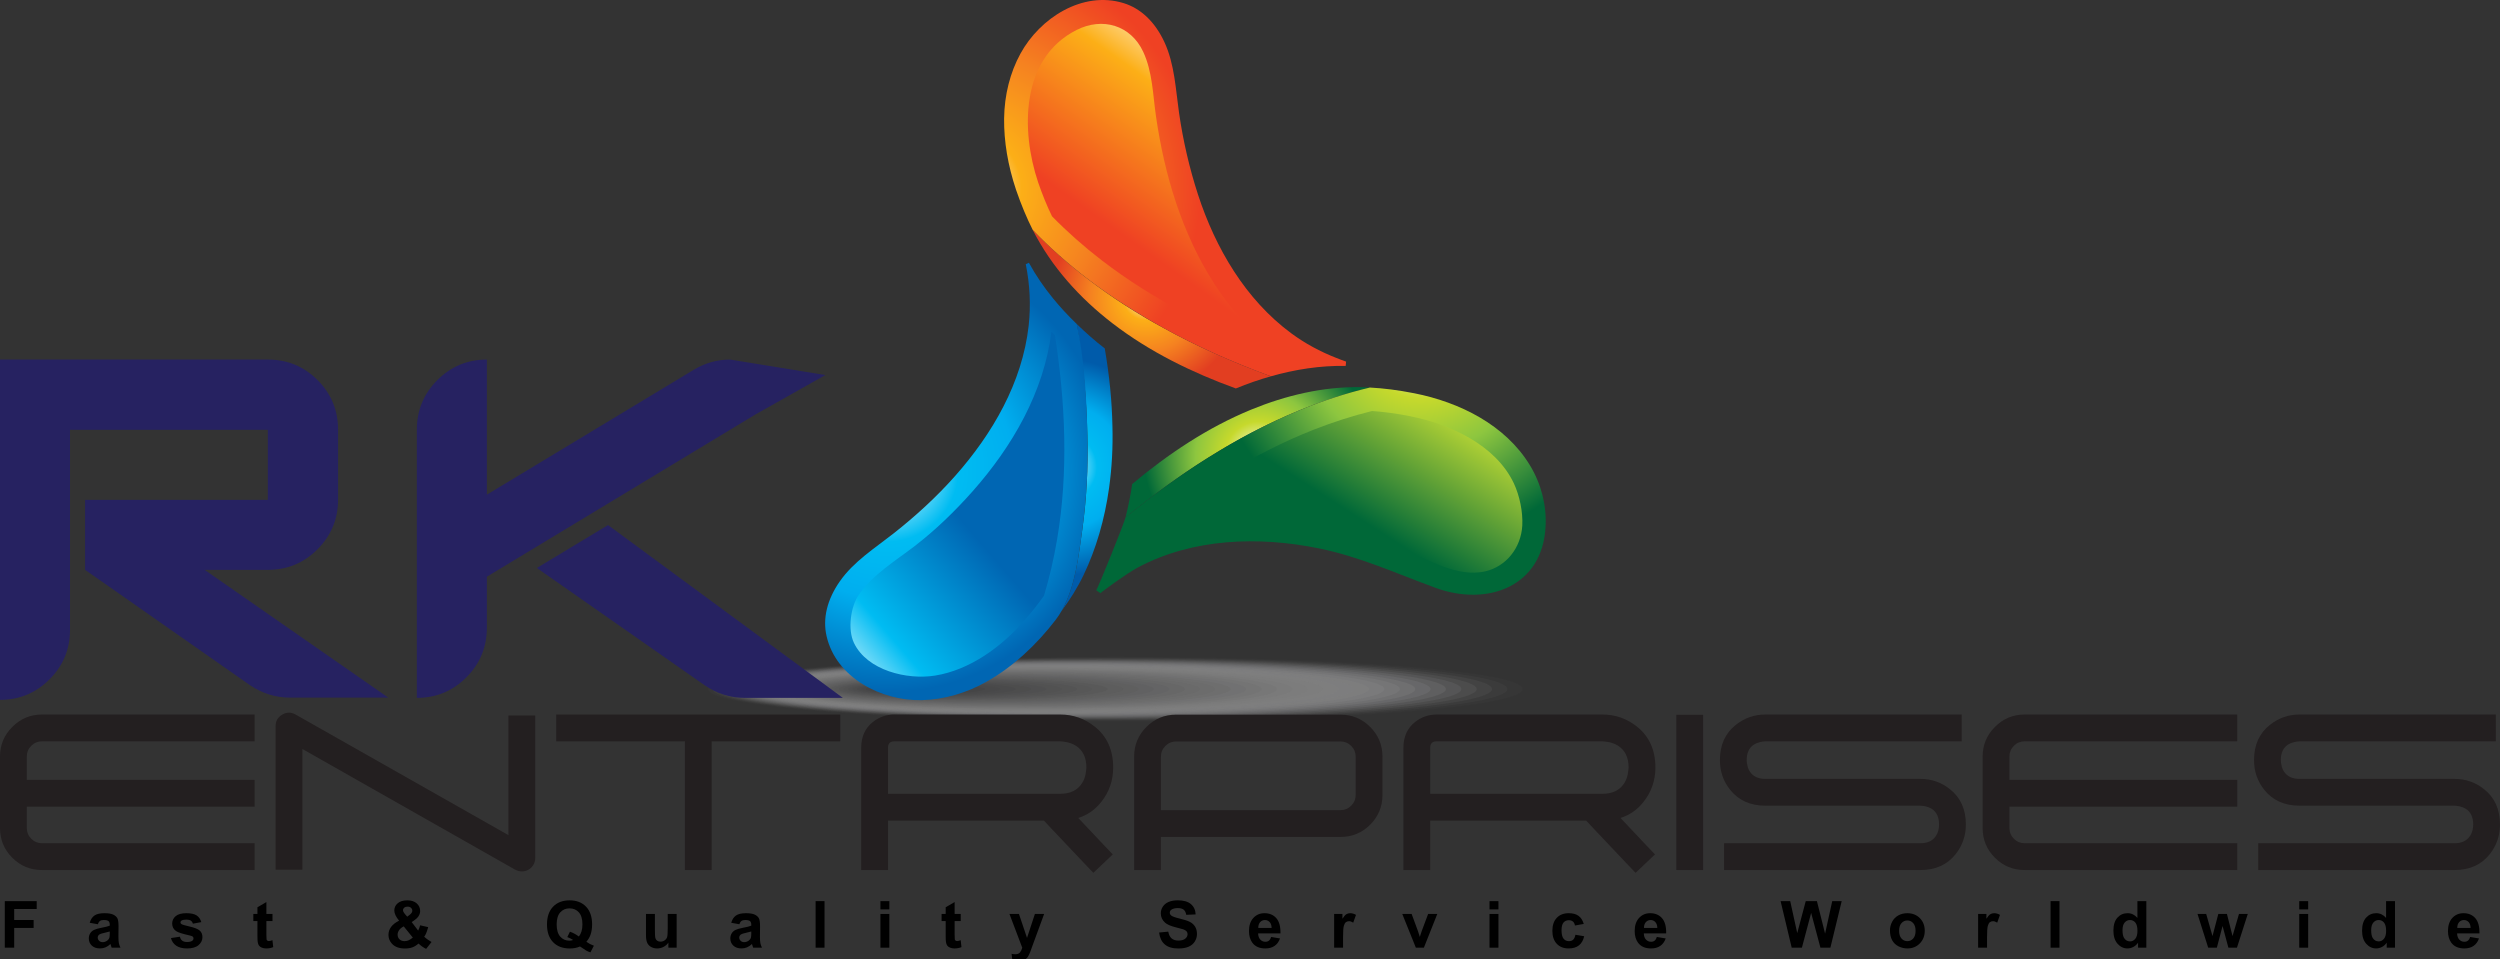 <?xml version="1.0" encoding="utf-8"?>
<!-- Generator: Adobe Illustrator 16.0.0, SVG Export Plug-In . SVG Version: 6.00 Build 0)  -->
<!DOCTYPE svg PUBLIC "-//W3C//DTD SVG 1.1//EN" "http://www.w3.org/Graphics/SVG/1.1/DTD/svg11.dtd">
<svg version="1.1" id="Layer_1" xmlns="http://www.w3.org/2000/svg" xmlns:xlink="http://www.w3.org/1999/xlink" x="0px" y="0px"
	 width="438.308px" height="168.191px" viewBox="0 0 438.308 168.191" enable-background="new 0 0 438.308 168.191"
	 xml:space="preserve">
<rect x="0" y="0" width="438.308" height="168.191" fill="#333333" stroke="none"/>
<g opacity="0.7">
	<path opacity="0" fill="#CCCCCC" d="M269.666,120.81c0,3.192-32.756,5.783-73.154,5.783c-40.397,0-73.15-2.59-73.15-5.783
		c0-3.195,32.753-5.783,73.15-5.783C236.91,115.027,269.666,117.615,269.666,120.81z"/>
	<path opacity="0.028" fill="#C8C8C9" d="M266.972,120.81c0,3.116-31.977,5.645-71.413,5.645c-39.436,0-71.409-2.529-71.409-5.645
		c0-3.119,31.974-5.646,71.409-5.646C234.996,115.165,266.972,117.691,266.972,120.81z"/>
	<path opacity="0.056" fill="#C5C5C5" d="M264.278,120.81c0,3.04-31.196,5.507-69.67,5.507c-38.474,0-69.667-2.467-69.667-5.507
		c0-3.042,31.194-5.508,69.667-5.508C233.082,115.302,264.278,117.768,264.278,120.81z"/>
	<path opacity="0.083" fill="#C1C1C2" d="M261.584,120.81c0,2.964-30.417,5.37-67.93,5.37c-37.511,0-67.925-2.406-67.925-5.37
		c0-2.966,30.414-5.37,67.925-5.37C231.167,115.439,261.584,117.844,261.584,120.81z"/>
	<path opacity="0.111" fill="#BEBEBE" d="M258.89,120.81c0,2.888-29.637,5.232-66.188,5.232c-36.549,0-66.184-2.344-66.184-5.232
		c0-2.891,29.634-5.233,66.184-5.233C229.253,115.577,258.89,117.919,258.89,120.81z"/>
	<path opacity="0.139" fill="#BABABB" d="M256.197,120.81c0,2.813-28.856,5.095-64.446,5.095c-35.587,0-64.442-2.282-64.442-5.095
		c0-2.814,28.854-5.095,64.442-5.095C227.34,115.715,256.197,117.996,256.197,120.81z"/>
	<path opacity="0.167" fill="#B7B7B7" d="M253.503,120.81c0,2.736-28.077,4.957-62.705,4.957c-34.626,0-62.7-2.221-62.7-4.957
		c0-2.738,28.074-4.957,62.7-4.957C225.426,115.853,253.503,118.072,253.503,120.81z"/>
	<path opacity="0.194" fill="#B3B3B4" d="M250.809,120.81c0,2.66-27.298,4.819-60.962,4.819c-33.664,0-60.958-2.159-60.958-4.819
		c0-2.663,27.294-4.82,60.958-4.82C223.511,115.99,250.809,118.147,250.809,120.81z"/>
	<path opacity="0.222" fill="#B0B0B0" d="M248.116,120.81c0,2.584-26.518,4.682-59.221,4.682c-32.702,0-59.217-2.098-59.217-4.682
		c0-2.586,26.515-4.682,59.217-4.682C221.598,116.128,248.116,118.224,248.116,120.81z"/>
	<path opacity="0.25" fill="#ACACAD" d="M245.422,120.81c0,2.508-25.738,4.544-57.48,4.544c-31.74,0-57.475-2.036-57.475-4.544
		c0-2.51,25.735-4.544,57.475-4.544C219.684,116.266,245.422,118.3,245.422,120.81z"/>
	<path opacity="0.278" fill="#A9A9A9" d="M242.729,120.81c0,2.432-24.959,4.406-55.738,4.406c-30.778,0-55.733-1.975-55.733-4.406
		c0-2.434,24.955-4.407,55.733-4.407C217.77,116.403,242.729,118.376,242.729,120.81z"/>
	<path opacity="0.306" fill="#A5A5A6" d="M240.035,120.81c0,2.355-24.179,4.269-53.996,4.269c-29.816,0-53.992-1.913-53.992-4.269
		c0-2.358,24.176-4.269,53.992-4.269C215.856,116.542,240.035,118.452,240.035,120.81z"/>
	<path opacity="0.333" fill="#A2A2A2" d="M237.34,120.81c0,2.279-23.398,4.131-52.254,4.131c-28.854,0-52.25-1.852-52.25-4.131
		c0-2.282,23.396-4.131,52.25-4.131C213.942,116.679,237.34,118.528,237.34,120.81z"/>
	<path opacity="0.361" fill="#9E9E9F" d="M234.647,120.81c0,2.204-22.619,3.993-50.513,3.993c-27.893,0-50.508-1.79-50.508-3.993
		c0-2.206,22.616-3.994,50.508-3.994C212.028,116.816,234.647,118.604,234.647,120.81z"/>
	<path opacity="0.389" fill="#9B9B9B" d="M231.954,120.81c0,2.128-21.839,3.855-48.771,3.855c-26.931,0-48.767-1.728-48.767-3.855
		c0-2.13,21.836-3.856,48.767-3.856C210.114,116.954,231.954,118.68,231.954,120.81z"/>
	<path opacity="0.417" fill="#979798" d="M229.26,120.81c0,2.051-21.061,3.718-47.03,3.718c-25.969,0-47.025-1.667-47.025-3.718
		c0-2.054,21.057-3.719,47.025-3.719C208.2,117.091,229.26,118.756,229.26,120.81z"/>
	<path opacity="0.444" fill="#949494" d="M226.566,120.81c0,1.976-20.28,3.58-45.288,3.58c-25.007,0-45.283-1.604-45.283-3.58
		c0-1.978,20.276-3.581,45.283-3.581C206.286,117.229,226.566,118.833,226.566,120.81z"/>
	<path opacity="0.472" fill="#909091" d="M223.873,120.81c0,1.899-19.501,3.442-43.547,3.442s-43.542-1.543-43.542-3.442
		c0-1.902,19.496-3.443,43.542-3.443S223.873,118.908,223.873,120.81z"/>
	<ellipse opacity="0.5" fill="#8D8D8D" cx="179.376" cy="120.81" rx="41.802" ry="3.305"/>
	<path opacity="0.528" fill="#89898A" d="M218.485,120.81c0,1.747-17.94,3.167-40.063,3.167c-22.122,0-40.059-1.42-40.059-3.167
		c0-1.749,17.937-3.168,40.059-3.168C200.544,117.642,218.485,119.061,218.485,120.81z"/>
	<path opacity="0.556" fill="#858586" d="M215.792,120.81c0,1.671-17.162,3.03-38.321,3.03c-21.16,0-38.317-1.359-38.317-3.03
		c0-1.673,17.157-3.03,38.317-3.03C198.63,117.78,215.792,119.137,215.792,120.81z"/>
	<ellipse opacity="0.583" fill="#828283" cx="176.52" cy="120.81" rx="36.577" ry="2.892"/>
	<path opacity="0.611" fill="#7E7E7F" d="M210.404,120.81c0,1.519-15.602,2.754-34.838,2.754s-34.834-1.235-34.834-2.754
		c0-1.521,15.598-2.755,34.834-2.755S210.404,119.289,210.404,120.81z"/>
	<path opacity="0.639" fill="#7B7B7C" d="M207.71,120.81c0,1.442-14.822,2.617-33.096,2.617s-33.092-1.175-33.092-2.617
		c0-1.445,14.817-2.617,33.092-2.617S207.71,119.365,207.71,120.81z"/>
	<path opacity="0.667" fill="#777778" d="M205.016,120.81c0,1.367-14.042,2.479-31.354,2.479s-31.351-1.112-31.351-2.479
		c0-1.369,14.038-2.479,31.351-2.479S205.016,119.441,205.016,120.81z"/>
	<path opacity="0.694" fill="#747475" d="M202.322,120.81c0,1.291-13.262,2.341-29.613,2.341s-29.608-1.05-29.608-2.341
		c0-1.293,13.258-2.342,29.608-2.342S202.322,119.517,202.322,120.81z"/>
	<path opacity="0.722" fill="#707071" d="M199.628,120.81c0,1.215-12.482,2.204-27.871,2.204s-27.867-0.989-27.867-2.204
		c0-1.217,12.478-2.204,27.867-2.204S199.628,119.593,199.628,120.81z"/>
	<path opacity="0.75" fill="#6D6D6E" d="M196.935,120.81c0,1.139-11.703,2.066-26.13,2.066c-14.427,0-26.125-0.927-26.125-2.066
		c0-1.141,11.698-2.066,26.125-2.066C185.232,118.744,196.935,119.669,196.935,120.81z"/>
	<ellipse opacity="0.778" fill="#69696A" cx="169.855" cy="120.81" rx="24.386" ry="1.929"/>
	<path opacity="0.806" fill="#666667" d="M191.547,120.81c0,0.986-10.143,1.791-22.646,1.791c-12.504,0-22.642-0.805-22.642-1.791
		c0-0.988,10.138-1.791,22.642-1.791C181.404,119.019,191.547,119.822,191.547,120.81z"/>
	<path opacity="0.833" fill="#626263" d="M188.854,120.81c0,0.91-9.364,1.653-20.905,1.653c-11.542,0-20.9-0.743-20.9-1.653
		c0-0.912,9.358-1.653,20.9-1.653C179.49,119.157,188.854,119.898,188.854,120.81z"/>
	<path opacity="0.861" fill="#5F5F60" d="M186.16,120.81c0,0.834-8.584,1.516-19.163,1.516c-10.58,0-19.159-0.681-19.159-1.516
		c0-0.836,8.579-1.516,19.159-1.516C177.576,119.294,186.16,119.974,186.16,120.81z"/>
	<path opacity="0.889" fill="#5B5B5C" d="M183.466,120.81c0,0.758-7.804,1.377-17.421,1.377c-9.619,0-17.417-0.619-17.417-1.377
		c0-0.761,7.798-1.378,17.417-1.378C175.663,119.432,183.466,120.049,183.466,120.81z"/>
	<path opacity="0.917" fill="#585859" d="M180.773,120.81c0,0.682-7.025,1.24-15.68,1.24c-8.657,0-15.675-0.558-15.675-1.24
		c0-0.685,7.019-1.24,15.675-1.24C173.748,119.57,180.773,120.125,180.773,120.81z"/>
	<path opacity="0.944" fill="#545455" d="M178.079,120.81c0,0.606-6.245,1.103-13.938,1.103c-7.694,0-13.934-0.496-13.934-1.103
		c0-0.608,6.239-1.103,13.934-1.103C171.834,119.708,178.079,120.202,178.079,120.81z"/>
	<path opacity="0.972" fill="#515152" d="M175.385,120.81c0,0.53-5.465,0.965-12.196,0.965c-6.733,0-12.192-0.435-12.192-0.965
		c0-0.532,5.459-0.965,12.192-0.965C169.92,119.845,175.385,120.278,175.385,120.81z"/>
	<path fill="#4D4D4E" d="M172.691,120.81c0,0.454-4.685,0.827-10.455,0.827c-5.771,0-10.45-0.373-10.45-0.827
		c0-0.456,4.679-0.828,10.45-0.828C168.006,119.982,172.691,120.354,172.691,120.81z"/>
</g>
<g>
	
		<radialGradient id="SVGID_1_" cx="176.482" cy="74.7" r="20.165" gradientTransform="matrix(0.988 -0.154 0.154 0.988 34.846 33.24)" gradientUnits="userSpaceOnUse">
		<stop  offset="0" style="stop-color:#FFFFFF"/>
		<stop  offset="0.296" style="stop-color:#C6D92C"/>
		<stop  offset="0.551" style="stop-color:#8DC63F"/>
		<stop  offset="1" style="stop-color:#006838"/>
	</radialGradient>
	<path fill="url(#SVGID_1_)" d="M227.699,71.983c4.146-1.707,8.313-3.041,12.474-4.039c-0.536-0.031-1.074-0.06-1.591-0.066
		c-6.61-0.119-13.171,1.451-19.259,3.954c-7.603,3.126-14.546,7.769-20.829,13.033c-0.284,2.013-0.691,3.956-1.162,5.856
		C206.561,83.166,216.64,76.539,227.699,71.983z"/>
	
		<radialGradient id="SVGID_2_" cx="207.642" cy="58.598" r="36.152" gradientTransform="matrix(0.988 -0.154 0.154 0.988 34.846 33.24)" gradientUnits="userSpaceOnUse">
		<stop  offset="0" style="stop-color:#FFFFFF"/>
		<stop  offset="0.296" style="stop-color:#C6D92C"/>
		<stop  offset="0.551" style="stop-color:#8DC63F"/>
		<stop  offset="1" style="stop-color:#006838"/>
	</radialGradient>
	<path fill="url(#SVGID_2_)" d="M268.236,81.579c-4.315-7.098-12.338-11.057-20.264-12.626c-2.855-0.565-5.403-0.881-7.8-1.008
		c-4.161,0.998-8.328,2.332-12.474,4.039c-4.825,1.988-9.628,4.416-14.378,7.339c-5.359,3.225-10.636,7.018-15.989,11.398
		c-0.265,1.068-4.739,12.187-5.135,12.761l0.721,0.51c0.177-0.158,4.49-3.4,6.614-4.524c9.602-5.082,21.039-5.497,31.737-3.317
		c7.158,1.458,13.617,4.419,20.423,6.915c8.962,3.286,18.729-0.109,19.281-10.714C271.183,88.65,270.208,84.82,268.236,81.579z"/>
	
		<radialGradient id="SVGID_3_" cx="142.066" cy="71.389" r="19.045" gradientTransform="matrix(0.988 -0.154 0.154 0.988 34.846 33.24)" gradientUnits="userSpaceOnUse">
		<stop  offset="0" style="stop-color:#FFFFFF"/>
		<stop  offset="0.321" style="stop-color:#00BCF2"/>
		<stop  offset="0.575" style="stop-color:#00AEEF"/>
		<stop  offset="1" style="stop-color:#005BAA"/>
	</radialGradient>
	<path fill="url(#SVGID_3_)" d="M188.784,56.813c1.12,6.823,1.743,13.281,1.861,19.529c0.162,5.668-0.148,11.196-0.89,16.506
		c-0.635,4.54-1.218,9.931-3.531,14.08c-0.009,0.028-0.019,0.055-0.026,0.083c0.739-1.014,1.526-2.173,1.958-2.879
		c0.67-1.108,1.295-2.207,1.821-3.315c2.198-4.577,3.702-9.755,4.476-15.302c0.483-3.482,0.685-7.104,0.582-10.818
		c-0.08-4.344-0.523-8.836-1.346-13.61C191.933,59.736,190.317,58.295,188.784,56.813z"/>
	
		<radialGradient id="SVGID_4_" cx="111.659" cy="67.279" r="38.898" gradientTransform="matrix(0.988 -0.154 0.154 0.988 34.846 33.24)" gradientUnits="userSpaceOnUse">
		<stop  offset="0" style="stop-color:#FFFFFF"/>
		<stop  offset="0.321" style="stop-color:#00BCF2"/>
		<stop  offset="0.575" style="stop-color:#00AEEF"/>
		<stop  offset="1" style="stop-color:#0066B3"/>
	</radialGradient>
	<path fill="url(#SVGID_4_)" d="M184.61,52.298c-1.584-1.941-3.006-4.01-4.222-6.23l-0.547,0.253
		c0.715,3.527,0.908,7.206,0.509,10.782c-1.118,9.969-6.342,18.95-12.895,26.349c-3.271,3.692-6.93,7.037-10.804,10.084
		c-3.295,2.593-6.976,4.902-9.415,8.395c-2.221,3.181-3.023,6.495-2.324,9.576c1.666,7.339,9.626,11.403,16.681,11.247
		c3.971-0.089,7.867-1.268,11.323-3.206c4.742-2.659,8.842-6.55,12.147-10.847c0.429-0.558,0.813-1.153,1.16-1.775
		c2.313-4.148,2.896-9.54,3.531-14.08c0.742-5.311,1.052-10.838,0.89-16.506c-0.118-6.248-0.51-13.247-1.861-19.529
		C187.301,55.383,185.9,53.882,184.61,52.298z"/>
	<linearGradient id="SVGID_5_" gradientUnits="userSpaceOnUse" x1="143.069" y1="117.263" x2="170.57" y2="93.544">
		<stop  offset="0" style="stop-color:#FFFFFF"/>
		<stop  offset="0.375" style="stop-color:#00BCF2"/>
		<stop  offset="1" style="stop-color:#0066B3"/>
	</linearGradient>
	<path fill="url(#SVGID_5_)" d="M163.918,118.447c-0.01,0.003-0.019,0.004-0.028,0.004c-4.847,0.767-11.855-0.883-14.174-5.739
		c-1.116-2.332-0.609-6.336,0.874-8.461c2.5-3.58,6.333-5.866,9.736-8.481c3.679-2.828,7.089-6.131,10.166-9.601
		c6.993-7.888,12.53-17.427,13.852-28.028c0.201,0.208,0.406,0.415,0.614,0.625c1.84,11.813,2.382,24.023,0.371,35.849
		c-0.564,3.317-1.323,6.601-2.292,9.825c-1.029,1.451-2.165,2.887-3.458,4.371C175.567,113.407,170.057,117.468,163.918,118.447z"/>
	<g>
		<radialGradient id="SVGID_6_" cx="200.849" cy="52.105" r="16.542" gradientUnits="userSpaceOnUse">
			<stop  offset="0" style="stop-color:#FFFFFF"/>
			<stop  offset="0.242" style="stop-color:#FCAF17"/>
			<stop  offset="0.582" style="stop-color:#F58220"/>
			<stop  offset="1" style="stop-color:#E23E21"/>
		</radialGradient>
		<path fill="url(#SVGID_6_)" d="M190.708,48.916c-3.422-2.629-6.658-5.5-9.65-8.612c3.318,6.517,8.239,11.962,14.02,16.406
			c6.485,4.982,13.935,8.617,21.595,11.396c2.041-0.839,4.087-1.548,6.134-2.13c-6.918-2.548-13.124-5.327-18.749-8.438
			C199.395,55.019,194.911,52.148,190.708,48.916z"/>
		
			<radialGradient id="SVGID_7_" cx="132.665" cy="20.367" r="41.411" gradientTransform="matrix(0.988 -0.154 0.154 0.988 34.846 33.24)" gradientUnits="userSpaceOnUse">
			<stop  offset="0" style="stop-color:#FFFFFF"/>
			<stop  offset="0.242" style="stop-color:#FCAF17"/>
			<stop  offset="0.582" style="stop-color:#F58220"/>
			<stop  offset="1" style="stop-color:#EF4123"/>
		</radialGradient>
		<path fill="url(#SVGID_7_)" d="M234.248,62.739c-2.813-1.103-5.453-2.528-7.848-4.295c-8.04-5.929-13.317-14.968-16.367-24.345
			c-1.497-4.602-2.611-9.41-3.317-14.293c-0.584-4.044-0.767-8.562-2.582-12.454c-1.639-3.514-4.112-5.868-7.127-6.8
			c-7.213-2.227-14.684,2.621-18.082,8.822c-1.836,3.34-2.832,7.286-2.882,11.41c-0.04,4.011,0.659,8.195,2.08,12.453
			c0.913,2.669,1.885,4.979,2.935,7.068c2.916,3.032,6.146,5.915,9.653,8.61c4.213,3.239,8.697,6.053,13.347,8.624
			c5.625,3.112,11.831,5.89,18.749,8.438c4.271-1.211,8.678-1.904,13.122-1.824l0.069-0.757
			C235.399,63.196,234.825,62.963,234.248,62.739z"/>
		<linearGradient id="SVGID_8_" gradientUnits="userSpaceOnUse" x1="220.898" y1="11.255" x2="198.667" y2="42.54">
			<stop  offset="0" style="stop-color:#FFFFFF"/>
			<stop  offset="0.355" style="stop-color:#FCAF17"/>
			<stop  offset="1" style="stop-color:#EF4123"/>
		</linearGradient>
		<path fill="url(#SVGID_8_)" d="M223.012,61.689c-10.579-3.988-20.821-9.117-29.813-16.019c-3.16-2.43-6.107-5.038-8.759-7.753
			c-0.896-1.842-1.697-3.813-2.45-6.006c-3.013-9.037-3.07-21.681,6.745-26.65c4.551-2.303,9.514-0.854,11.694,3.82
			c1.638,3.506,1.695,7.557,2.244,11.328c1.486,10.281,4.561,20.547,10.215,29.335c3.049,4.738,6.685,8.703,10.798,11.778
			C223.46,61.578,223.233,61.631,223.012,61.689z"/>
	</g>
	<linearGradient id="SVGID_9_" gradientUnits="userSpaceOnUse" x1="256.422" y1="58.794" x2="236.485" y2="89.732">
		<stop  offset="0" style="stop-color:#FFFFFF"/>
		<stop  offset="0.371" style="stop-color:#B2D235"/>
		<stop  offset="1" style="stop-color:#006838"/>
	</linearGradient>
	<path fill="url(#SVGID_9_)" d="M260.452,100.157c-5.042,1.196-10.208-2.22-14.712-3.954c-4.413-1.698-8.98-3.111-13.616-4.054
		c-10.45-2.126-21.61-2.126-31.532,2.162c0.125-0.416,0.244-0.838,0.359-1.26c8.951-7.218,18.759-13.573,29.505-17.77
		c3.292-1.287,6.66-2.368,10.087-3.22c2.1,0.141,4.277,0.435,6.64,0.903c6.944,1.38,14.999,4.983,18.218,11.753
		c1.01,2.131,1.623,5.043,1.493,7.409C266.675,96.071,264.061,99.301,260.452,100.157z"/>
</g>
<g>
	<path fill="#262261" d="M144.712,65.753l-16.698-2.713c-2.26,0-4.379,0.593-6.364,1.778L85.359,86.724V63.04
		c-3.388,0-6.282,1.199-8.681,3.596c-2.396,2.398-3.596,5.306-3.596,8.722v46.996c3.388,0,6.284-1.198,8.68-3.595
		c2.397-2.398,3.597-5.306,3.597-8.722v-8.929l47.076-28.438L144.712,65.753z"/>
	<path fill="#262261" d="M106.604,92.056l-12.483,7.523l29.388,20.542c2.176,1.488,4.52,2.231,7.028,2.231h17.236L106.604,92.056z"
		/>
</g>
<g>
	<path fill="#231F20" d="M4.699,141.425v3.745c0,0.735,0.26,1.363,0.784,1.885c0.521,0.522,1.15,0.783,1.884,0.783h37.276v4.7H7.367
		c-2.04,0-3.777-0.718-5.213-2.154C0.718,148.948,0,147.21,0,145.17v-12.531c0-2.023,0.718-3.753,2.154-5.188
		c1.436-1.453,3.174-2.179,5.213-2.179h37.276v4.699H7.367c-0.734,0-1.363,0.261-1.884,0.784c-0.523,0.522-0.784,1.149-0.784,1.885
		v4.086h39.944v4.7H4.699z"/>
	<path fill="#231F20" d="M93.839,125.443v24.988v-0.048c0,0.229-0.024,0.44-0.073,0.636c-0.131,0.522-0.408,0.946-0.832,1.272
		c-0.424,0.327-0.906,0.49-1.444,0.49c-0.424,0-0.832-0.115-1.224-0.343l0.074,0.049l-37.325-21.171v21.171h-4.699v-25.16
		c0-0.898,0.383-1.575,1.15-2.032c0.783-0.457,1.567-0.465,2.35-0.024l37.325,21.147v-20.975H93.839z"/>
	<path fill="#231F20" d="M120.077,129.971H97.51v-4.699h49.808v4.699h-22.542v22.567h-4.699V129.971z"/>
	<path fill="#231F20" d="M155.689,143.873v8.665h-4.7v-21.441c0-1.925,0.678-3.426,2.032-4.503c1.11-0.881,2.374-1.322,3.793-1.322
		h29.053c2.268,0,4.284,0.702,6.046,2.104c2.169,1.714,3.255,4.113,3.255,7.196c0,2.269-0.702,4.283-2.105,6.046
		c-1.077,1.354-2.415,2.285-4.014,2.79l4.43,4.7l1.616,1.688l-3.402,3.231l-1.615-1.688l-5.63-5.948l-1.42-1.518H155.689z
		 M185.867,139.173c1.794,0,3.084-0.636,3.868-1.909c0.277-0.44,0.473-0.945,0.587-1.517c0.049-0.229,0.082-0.45,0.098-0.662
		c0.033-0.179,0.049-0.351,0.049-0.514c0-1.795-0.636-3.083-1.909-3.867c-0.441-0.261-0.947-0.457-1.518-0.587
		c-0.229-0.049-0.449-0.082-0.661-0.099c-0.18-0.016-0.351-0.033-0.514-0.049h-29.053c-0.489,0-0.815,0.156-0.979,0.465
		c-0.065,0.114-0.106,0.236-0.122,0.368l-0.024,0.17v8.199H185.867z"/>
	<path fill="#231F20" d="M198.839,132.663c0-2.04,0.719-3.776,2.154-5.212c1.436-1.436,3.173-2.155,5.213-2.155h28.808
		c2.04,0,3.777,0.719,5.213,2.155c1.437,1.436,2.153,3.172,2.153,5.212v6.707c0,2.04-0.717,3.778-2.153,5.214
		c-1.436,1.436-3.173,2.153-5.213,2.153h-31.476v5.801h-4.699V132.663z M203.538,142.038h31.476c0.733,0,1.362-0.261,1.885-0.784
		c0.521-0.522,0.782-1.15,0.782-1.885v-6.707c0-0.734-0.261-1.362-0.782-1.884c-0.522-0.522-1.151-0.783-1.885-0.783h-28.808
		c-0.734,0-1.362,0.26-1.883,0.783c-0.523,0.522-0.785,1.15-0.785,1.884V142.038z"/>
	<path fill="#231F20" d="M250.75,143.873v8.665h-4.699v-21.441c0-1.925,0.678-3.426,2.031-4.503c1.11-0.881,2.375-1.322,3.794-1.322
		h29.053c2.268,0,4.284,0.702,6.046,2.104c2.169,1.714,3.255,4.113,3.255,7.196c0,2.269-0.701,4.283-2.104,6.046
		c-1.077,1.354-2.415,2.285-4.014,2.79l4.43,4.7l1.615,1.688l-3.402,3.231l-1.615-1.688l-5.629-5.948l-1.42-1.518H250.75z
		 M280.929,139.173c1.795,0,3.084-0.636,3.867-1.909c0.277-0.44,0.474-0.945,0.588-1.517c0.049-0.229,0.082-0.45,0.098-0.662
		c0.032-0.179,0.049-0.351,0.049-0.514c0-1.795-0.636-3.083-1.908-3.867c-0.441-0.261-0.947-0.457-1.518-0.587
		c-0.229-0.049-0.449-0.082-0.662-0.099c-0.179-0.016-0.351-0.033-0.514-0.049h-29.053c-0.489,0-0.815,0.156-0.979,0.465
		c-0.065,0.114-0.105,0.236-0.122,0.368l-0.025,0.17v8.199H280.929z"/>
	<path fill="#231F20" d="M293.902,125.321h4.699v27.217h-4.699V125.321z"/>
	<path fill="#231F20" d="M343.929,129.971h-34.388c-0.327,0.016-0.636,0.057-0.931,0.122c-0.408,0.099-0.774,0.246-1.101,0.441
		c-0.85,0.555-1.272,1.46-1.272,2.717c0,0.326,0.04,0.636,0.122,0.93c0.081,0.425,0.228,0.792,0.441,1.103
		c0.554,0.847,1.459,1.272,2.717,1.272h27.166c1.959,0,3.688,0.604,5.189,1.81c1.859,1.469,2.79,3.534,2.79,6.192
		c0,1.943-0.595,3.672-1.787,5.19c-1.468,1.859-3.532,2.79-6.192,2.79h-34.412v-4.7h34.412c1.257,0,2.163-0.424,2.717-1.272
		c0.213-0.31,0.369-0.677,0.465-1.101c0.065-0.294,0.099-0.595,0.099-0.906c0-1.272-0.424-2.186-1.272-2.741
		c-0.311-0.196-0.669-0.342-1.077-0.441c-0.311-0.064-0.62-0.105-0.931-0.122h-27.166c-2.645,0-4.709-0.931-6.192-2.79
		c-1.192-1.501-1.788-3.231-1.788-5.189c0-2.659,0.931-4.724,2.791-6.192c1.518-1.208,3.246-1.812,5.189-1.812h34.411V129.971z"/>
	<path fill="#231F20" d="M352.3,141.425v3.745c0,0.735,0.262,1.363,0.783,1.885c0.522,0.522,1.15,0.783,1.885,0.783h37.276v4.7
		h-37.276c-2.04,0-3.777-0.718-5.214-2.154c-1.436-1.436-2.153-3.174-2.153-5.214v-12.531c0-2.023,0.718-3.753,2.153-5.188
		c1.437-1.453,3.174-2.179,5.214-2.179h37.276v4.699h-37.276c-0.734,0-1.362,0.261-1.885,0.784
		c-0.521,0.522-0.783,1.149-0.783,1.885v4.086h39.944v4.7H352.3z"/>
	<path fill="#231F20" d="M437.575,129.971h-34.39c-0.326,0.016-0.636,0.057-0.93,0.122c-0.408,0.099-0.774,0.246-1.102,0.441
		c-0.849,0.555-1.272,1.46-1.272,2.717c0,0.326,0.041,0.636,0.122,0.93c0.082,0.425,0.229,0.792,0.441,1.103
		c0.554,0.847,1.459,1.272,2.717,1.272h27.168c1.958,0,3.687,0.604,5.188,1.81c1.859,1.469,2.79,3.534,2.79,6.192
		c0,1.943-0.596,3.672-1.786,5.19c-1.469,1.859-3.534,2.79-6.192,2.79h-34.413v-4.7h34.413c1.255,0,2.161-0.424,2.717-1.272
		c0.211-0.31,0.367-0.677,0.464-1.101c0.064-0.294,0.099-0.595,0.099-0.906c0-1.272-0.425-2.186-1.272-2.741
		c-0.312-0.196-0.67-0.342-1.077-0.441c-0.312-0.064-0.62-0.105-0.93-0.122h-27.168c-2.644,0-4.709-0.931-6.192-2.79
		c-1.19-1.501-1.788-3.231-1.788-5.189c0-2.659,0.931-4.724,2.791-6.192c1.518-1.208,3.246-1.812,5.189-1.812h34.413V129.971z"/>
</g>
<path fill="#262261" d="M35.877,99.909h11.078c3.416,0,6.324-1.206,8.721-3.617c2.397-2.411,3.597-5.312,3.597-8.7V75.357
	c0-3.416-1.199-6.324-3.597-8.722c-2.397-2.397-5.306-3.596-8.721-3.596H12.276H0v12.317v12.903v34.444
	c3.39,0,6.281-1.199,8.68-3.596c2.397-2.397,3.596-5.292,3.596-8.681V88.261V75.357h34.679v12.276H27.196h-0.041H14.921v12.275
	l28.892,20.212c2.177,1.46,4.519,2.19,7.028,2.19h17.235L35.877,99.909z"/>
<g>
	<path d="M0.84,166.151v-8.162h5.596v1.381H2.488v1.932h3.408v1.381H2.488v3.469H0.84z"/>
	<path d="M17.15,162.042l-1.419-0.256c0.159-0.571,0.434-0.995,0.823-1.269c0.39-0.275,0.969-0.412,1.737-0.412
		c0.698,0,1.218,0.083,1.559,0.248c0.342,0.166,0.582,0.375,0.722,0.629c0.139,0.254,0.209,0.721,0.209,1.4l-0.018,1.826
		c0,0.52,0.025,0.903,0.075,1.149c0.051,0.247,0.145,0.511,0.281,0.793h-1.548c-0.04-0.104-0.091-0.258-0.15-0.462
		c-0.025-0.093-0.044-0.154-0.056-0.184c-0.267,0.26-0.553,0.455-0.857,0.585c-0.304,0.13-0.629,0.195-0.974,0.195
		c-0.609,0-1.089-0.165-1.439-0.496s-0.526-0.748-0.526-1.253c0-0.334,0.08-0.632,0.239-0.894c0.16-0.262,0.384-0.462,0.671-0.601
		c0.288-0.139,0.703-0.261,1.245-0.365c0.73-0.137,1.237-0.266,1.52-0.384v-0.156c0-0.301-0.074-0.515-0.223-0.643
		s-0.429-0.192-0.841-0.192c-0.278,0-0.495,0.055-0.651,0.165S17.247,161.767,17.15,162.042z M19.244,163.312
		c-0.2,0.067-0.518,0.146-0.952,0.239s-0.718,0.184-0.852,0.273c-0.204,0.145-0.307,0.329-0.307,0.551
		c0,0.219,0.082,0.408,0.245,0.568s0.371,0.239,0.624,0.239c0.281,0,0.551-0.093,0.807-0.278c0.189-0.141,0.313-0.313,0.373-0.518
		c0.041-0.133,0.062-0.388,0.062-0.763V163.312z"/>
	<path d="M29.97,164.464l1.569-0.239c0.067,0.304,0.203,0.535,0.407,0.693c0.204,0.158,0.489,0.237,0.857,0.237
		c0.404,0,0.709-0.074,0.913-0.223c0.137-0.104,0.206-0.243,0.206-0.417c0-0.119-0.037-0.217-0.111-0.295
		c-0.078-0.074-0.253-0.143-0.523-0.206c-1.263-0.278-2.063-0.532-2.4-0.763c-0.468-0.319-0.701-0.763-0.701-1.331
		c0-0.512,0.202-0.943,0.606-1.292c0.405-0.349,1.032-0.523,1.882-0.523c0.81,0,1.411,0.132,1.805,0.395
		c0.393,0.264,0.664,0.653,0.813,1.169l-1.476,0.273c-0.063-0.23-0.183-0.407-0.359-0.529c-0.176-0.122-0.428-0.184-0.754-0.184
		c-0.412,0-0.707,0.058-0.886,0.173c-0.118,0.082-0.178,0.188-0.178,0.317c0,0.111,0.052,0.206,0.156,0.284
		c0.141,0.104,0.628,0.25,1.461,0.44s1.415,0.421,1.746,0.696c0.326,0.278,0.489,0.667,0.489,1.164c0,0.542-0.227,1.008-0.679,1.397
		c-0.453,0.39-1.123,0.585-2.01,0.585c-0.806,0-1.443-0.164-1.913-0.49S30.115,165.024,29.97,164.464z"/>
	<path d="M47.773,160.238v1.247h-1.069v2.383c0,0.482,0.01,0.764,0.03,0.843c0.021,0.08,0.067,0.146,0.14,0.198
		c0.072,0.052,0.16,0.078,0.265,0.078c0.145,0,0.354-0.05,0.629-0.15l0.134,1.214c-0.364,0.156-0.776,0.234-1.236,0.234
		c-0.282,0-0.536-0.047-0.763-0.142s-0.393-0.217-0.498-0.368c-0.106-0.15-0.18-0.354-0.22-0.609
		c-0.034-0.182-0.051-0.549-0.051-1.103v-2.578h-0.718v-1.247h0.718v-1.175l1.57-0.913v2.088H47.773z"/>
	<path d="M75.656,165.154l-0.946,1.208c-0.464-0.226-0.909-0.538-1.337-0.935c-0.33,0.297-0.681,0.516-1.052,0.657
		s-0.813,0.211-1.325,0.211c-1.017,0-1.781-0.286-2.294-0.857c-0.397-0.441-0.596-0.95-0.596-1.525c0-0.523,0.156-0.994,0.468-1.411
		c0.312-0.418,0.777-0.78,1.397-1.089c-0.278-0.33-0.488-0.645-0.629-0.943c-0.142-0.299-0.212-0.582-0.212-0.849
		c0-0.494,0.198-0.912,0.593-1.255c0.396-0.343,0.959-0.515,1.69-0.515c0.705,0,1.256,0.18,1.653,0.54s0.596,0.8,0.596,1.319
		c0,0.331-0.099,0.644-0.295,0.941c-0.197,0.297-0.594,0.633-1.191,1.008l1.136,1.498c0.134-0.237,0.248-0.547,0.345-0.93
		l1.414,0.323c-0.141,0.501-0.264,0.868-0.367,1.1s-0.215,0.426-0.334,0.582c0.175,0.164,0.4,0.342,0.677,0.537
		C75.323,164.962,75.526,165.091,75.656,165.154z M70.784,162.415c-0.359,0.182-0.629,0.401-0.807,0.657
		c-0.179,0.256-0.268,0.518-0.268,0.785c0,0.338,0.11,0.613,0.331,0.827c0.221,0.214,0.518,0.32,0.889,0.32
		c0.244,0,0.48-0.048,0.707-0.145c0.226-0.097,0.473-0.256,0.74-0.479L70.784,162.415z M71.397,160.717l0.423-0.323
		c0.312-0.241,0.468-0.481,0.468-0.718c0-0.201-0.075-0.371-0.226-0.512s-0.354-0.211-0.609-0.211c-0.249,0-0.444,0.062-0.585,0.187
		c-0.142,0.124-0.212,0.268-0.212,0.431c0,0.193,0.119,0.427,0.356,0.702L71.397,160.717z"/>
	<path d="M102.803,165.115c0.404,0.29,0.845,0.52,1.319,0.69l-0.606,1.164c-0.249-0.074-0.492-0.176-0.729-0.306
		c-0.052-0.026-0.418-0.267-1.097-0.724c-0.535,0.234-1.127,0.351-1.776,0.351c-1.255,0-2.237-0.369-2.948-1.108
		s-1.066-1.776-1.066-3.112c0-1.333,0.356-2.369,1.069-3.109c0.713-0.741,1.68-1.111,2.9-1.111c1.21,0,2.17,0.37,2.879,1.111
		c0.709,0.74,1.063,1.777,1.063,3.109c0,0.705-0.099,1.325-0.295,1.859C103.368,164.338,103.129,164.733,102.803,165.115z
		 M101.478,164.186c0.212-0.249,0.37-0.549,0.477-0.902c0.105-0.353,0.158-0.757,0.158-1.214c0-0.943-0.208-1.647-0.624-2.113
		c-0.415-0.466-0.959-0.699-1.631-0.699s-1.217,0.234-1.634,0.701c-0.418,0.468-0.627,1.171-0.627,2.11
		c0,0.954,0.209,1.667,0.627,2.141c0.417,0.473,0.945,0.71,1.584,0.71c0.237,0,0.462-0.039,0.674-0.117
		c-0.335-0.219-0.674-0.39-1.02-0.512l0.462-0.941C100.466,163.536,100.985,163.814,101.478,164.186z"/>
	<path d="M117.181,166.151v-0.885c-0.215,0.315-0.498,0.564-0.849,0.746s-0.721,0.273-1.111,0.273c-0.396,0-0.753-0.087-1.068-0.262
		s-0.544-0.419-0.685-0.735c-0.142-0.315-0.212-0.752-0.212-1.309v-3.741h1.564v2.717c0,0.832,0.028,1.341,0.086,1.528
		s0.163,0.336,0.314,0.445c0.152,0.109,0.346,0.165,0.579,0.165c0.268,0,0.507-0.073,0.719-0.22
		c0.211-0.146,0.356-0.329,0.435-0.545c0.077-0.217,0.116-0.749,0.116-1.595v-2.494h1.564v5.913H117.181z"/>
	<path d="M129.623,162.042l-1.419-0.256c0.159-0.571,0.434-0.995,0.823-1.269c0.39-0.275,0.969-0.412,1.737-0.412
		c0.698,0,1.218,0.083,1.559,0.248c0.342,0.166,0.582,0.375,0.722,0.629c0.139,0.254,0.209,0.721,0.209,1.4l-0.018,1.826
		c0,0.52,0.025,0.903,0.075,1.149c0.051,0.247,0.145,0.511,0.281,0.793h-1.548c-0.04-0.104-0.091-0.258-0.15-0.462
		c-0.025-0.093-0.044-0.154-0.056-0.184c-0.267,0.26-0.553,0.455-0.857,0.585c-0.304,0.13-0.629,0.195-0.974,0.195
		c-0.609,0-1.089-0.165-1.439-0.496s-0.526-0.748-0.526-1.253c0-0.334,0.08-0.632,0.239-0.894c0.16-0.262,0.384-0.462,0.671-0.601
		c0.288-0.139,0.703-0.261,1.245-0.365c0.73-0.137,1.237-0.266,1.52-0.384v-0.156c0-0.301-0.074-0.515-0.223-0.643
		s-0.429-0.192-0.841-0.192c-0.278,0-0.495,0.055-0.651,0.165S129.719,161.767,129.623,162.042z M131.716,163.312
		c-0.2,0.067-0.518,0.146-0.952,0.239s-0.718,0.184-0.852,0.273c-0.204,0.145-0.307,0.329-0.307,0.551
		c0,0.219,0.082,0.408,0.245,0.568s0.371,0.239,0.624,0.239c0.281,0,0.551-0.093,0.807-0.278c0.189-0.141,0.313-0.313,0.373-0.518
		c0.041-0.133,0.062-0.388,0.062-0.763V163.312z"/>
	<path d="M142.994,166.151v-8.162h1.564v8.162H142.994z"/>
	<path d="M154.36,159.437v-1.448h1.564v1.448H154.36z M154.36,166.151v-5.913h1.564v5.913H154.36z"/>
	<path d="M168.438,160.238v1.247h-1.069v2.383c0,0.482,0.01,0.764,0.03,0.843c0.021,0.08,0.067,0.146,0.14,0.198
		c0.072,0.052,0.16,0.078,0.265,0.078c0.145,0,0.354-0.05,0.629-0.15l0.134,1.214c-0.364,0.156-0.776,0.234-1.236,0.234
		c-0.282,0-0.536-0.047-0.763-0.142s-0.393-0.217-0.498-0.368c-0.106-0.15-0.18-0.354-0.22-0.609
		c-0.034-0.182-0.051-0.549-0.051-1.103v-2.578h-0.718v-1.247h0.718v-1.175l1.57-0.913v2.088H168.438z"/>
	<path d="M176.981,160.238h1.664l1.415,4.198l1.381-4.198h1.62l-2.088,5.69l-0.373,1.03c-0.138,0.345-0.269,0.609-0.393,0.791
		c-0.125,0.182-0.268,0.329-0.429,0.442c-0.162,0.113-0.36,0.201-0.596,0.265c-0.236,0.063-0.502,0.094-0.799,0.094
		c-0.301,0-0.597-0.031-0.886-0.094l-0.139-1.225c0.244,0.048,0.465,0.072,0.662,0.072c0.363,0,0.633-0.106,0.808-0.32
		c0.174-0.214,0.308-0.485,0.4-0.816L176.981,160.238z"/>
	<path d="M203.221,163.495l1.604-0.156c0.097,0.538,0.292,0.934,0.587,1.186c0.295,0.253,0.693,0.379,1.194,0.379
		c0.531,0,0.931-0.112,1.2-0.337c0.269-0.225,0.403-0.487,0.403-0.788c0-0.193-0.057-0.357-0.17-0.493
		c-0.113-0.135-0.311-0.253-0.593-0.354c-0.193-0.066-0.633-0.186-1.319-0.356c-0.884-0.219-1.503-0.488-1.859-0.808
		c-0.501-0.449-0.752-0.997-0.752-1.642c0-0.416,0.118-0.805,0.354-1.167s0.575-0.638,1.019-0.827
		c0.444-0.189,0.979-0.284,1.606-0.284c1.024,0,1.796,0.225,2.313,0.674c0.518,0.449,0.79,1.048,0.815,1.798l-1.647,0.072
		c-0.07-0.419-0.222-0.721-0.454-0.905c-0.231-0.184-0.58-0.276-1.044-0.276c-0.479,0-0.854,0.099-1.125,0.295
		c-0.174,0.126-0.261,0.295-0.261,0.506c0,0.193,0.081,0.358,0.244,0.496c0.208,0.175,0.713,0.356,1.515,0.546
		c0.802,0.189,1.395,0.385,1.779,0.587c0.384,0.202,0.685,0.479,0.901,0.83c0.218,0.351,0.326,0.784,0.326,1.3
		c0,0.468-0.13,0.906-0.39,1.314s-0.628,0.712-1.103,0.91c-0.476,0.199-1.067,0.298-1.776,0.298c-1.032,0-1.824-0.238-2.377-0.715
		C203.659,165.104,203.329,164.408,203.221,163.495z"/>
	<path d="M222.855,164.269l1.56,0.262c-0.201,0.572-0.518,1.007-0.949,1.306c-0.433,0.299-0.974,0.448-1.623,0.448
		c-1.028,0-1.789-0.336-2.283-1.008c-0.39-0.538-0.584-1.217-0.584-2.038c0-0.979,0.256-1.747,0.768-2.302
		c0.513-0.555,1.16-0.833,1.943-0.833c0.88,0,1.574,0.291,2.082,0.871c0.509,0.581,0.752,1.471,0.729,2.67h-3.919
		c0.011,0.464,0.137,0.825,0.378,1.083c0.241,0.258,0.542,0.387,0.902,0.387c0.245,0,0.451-0.067,0.618-0.2
		C222.644,164.781,222.77,164.566,222.855,164.269z M222.945,162.688c-0.012-0.453-0.129-0.797-0.352-1.033
		c-0.223-0.235-0.493-0.354-0.813-0.354c-0.342,0-0.624,0.125-0.847,0.373c-0.223,0.249-0.332,0.587-0.328,1.014H222.945z"/>
	<path d="M235.469,166.151h-1.564v-5.913h1.453v0.84c0.248-0.397,0.472-0.659,0.671-0.785c0.198-0.126,0.424-0.189,0.676-0.189
		c0.356,0,0.7,0.098,1.03,0.295l-0.484,1.364c-0.264-0.171-0.509-0.256-0.734-0.256c-0.22,0-0.405,0.061-0.558,0.181
		c-0.151,0.121-0.271,0.339-0.358,0.654c-0.088,0.315-0.131,0.976-0.131,1.982V166.151z"/>
	<path d="M248.233,166.151l-2.383-5.913h1.643l1.113,3.018l0.323,1.008c0.085-0.256,0.139-0.425,0.161-0.507
		c0.052-0.167,0.107-0.334,0.167-0.501l1.125-3.018h1.608l-2.35,5.913H248.233z"/>
	<path d="M261.147,159.437v-1.448h1.564v1.448H261.147z M261.147,166.151v-5.913h1.564v5.913H261.147z"/>
	<path d="M277.668,161.986l-1.542,0.278c-0.052-0.308-0.17-0.54-0.354-0.696c-0.184-0.156-0.422-0.234-0.715-0.234
		c-0.391,0-0.701,0.134-0.933,0.404c-0.232,0.269-0.349,0.719-0.349,1.35c0,0.701,0.118,1.197,0.354,1.486
		c0.236,0.29,0.553,0.434,0.949,0.434c0.297,0,0.54-0.084,0.729-0.253s0.323-0.459,0.401-0.872l1.536,0.262
		c-0.159,0.705-0.466,1.238-0.918,1.598c-0.453,0.36-1.061,0.54-1.821,0.54c-0.864,0-1.554-0.273-2.068-0.819
		c-0.514-0.545-0.771-1.301-0.771-2.266c0-0.976,0.258-1.736,0.773-2.28c0.516-0.543,1.214-0.815,2.094-0.815
		c0.72,0,1.292,0.155,1.718,0.465C277.178,160.879,277.483,161.352,277.668,161.986z"/>
	<path d="M290.477,164.269l1.56,0.262c-0.201,0.572-0.518,1.007-0.949,1.306c-0.433,0.299-0.974,0.448-1.623,0.448
		c-1.028,0-1.789-0.336-2.283-1.008c-0.39-0.538-0.584-1.217-0.584-2.038c0-0.979,0.256-1.747,0.768-2.302
		c0.513-0.555,1.16-0.833,1.943-0.833c0.88,0,1.574,0.291,2.082,0.871c0.509,0.581,0.752,1.471,0.729,2.67h-3.919
		c0.011,0.464,0.137,0.825,0.378,1.083c0.241,0.258,0.542,0.387,0.902,0.387c0.245,0,0.451-0.067,0.618-0.2
		C290.266,164.781,290.392,164.566,290.477,164.269z M290.567,162.688c-0.012-0.453-0.129-0.797-0.352-1.033
		c-0.223-0.235-0.493-0.354-0.813-0.354c-0.342,0-0.624,0.125-0.847,0.373c-0.223,0.249-0.332,0.587-0.328,1.014H290.567z"/>
	<path d="M314.128,166.151l-1.948-8.162h1.687l1.23,5.606l1.492-5.606h1.96l1.431,5.701l1.253-5.701h1.659l-1.982,8.162h-1.748
		l-1.625-6.102l-1.621,6.102H314.128z"/>
	<path d="M331.353,163.111c0-0.52,0.128-1.022,0.384-1.509s0.619-0.857,1.088-1.113c0.47-0.256,0.994-0.384,1.573-0.384
		c0.895,0,1.628,0.291,2.199,0.871c0.571,0.581,0.857,1.315,0.857,2.202c0,0.895-0.289,1.636-0.865,2.224
		c-0.578,0.588-1.305,0.883-2.181,0.883c-0.541,0-1.059-0.123-1.55-0.368c-0.492-0.245-0.866-0.604-1.122-1.077
		S331.353,163.79,331.353,163.111z M332.956,163.194c0,0.586,0.14,1.036,0.418,1.348c0.278,0.312,0.622,0.467,1.03,0.467
		s0.75-0.156,1.027-0.467c0.276-0.312,0.414-0.765,0.414-1.359c0-0.579-0.138-1.024-0.414-1.336
		c-0.277-0.312-0.619-0.468-1.027-0.468s-0.752,0.156-1.03,0.468C333.095,162.159,332.956,162.608,332.956,163.194z"/>
	<path d="M348.375,166.151h-1.564v-5.913h1.453v0.84c0.248-0.397,0.472-0.659,0.671-0.785c0.198-0.126,0.424-0.189,0.676-0.189
		c0.356,0,0.7,0.098,1.03,0.295l-0.484,1.364c-0.264-0.171-0.509-0.256-0.734-0.256c-0.22,0-0.405,0.061-0.558,0.181
		c-0.151,0.121-0.271,0.339-0.358,0.654c-0.088,0.315-0.131,0.976-0.131,1.982V166.151z"/>
	<path d="M359.513,166.151v-8.162h1.564v8.162H359.513z"/>
	<path d="M376.303,166.151h-1.453v-0.869c-0.241,0.338-0.526,0.589-0.854,0.754s-0.66,0.248-0.994,0.248
		c-0.679,0-1.261-0.274-1.745-0.821s-0.727-1.311-0.727-2.291c0-1.002,0.235-1.764,0.707-2.286s1.067-0.782,1.787-0.782
		c0.661,0,1.232,0.275,1.715,0.824v-2.939h1.564V166.151z M372.127,163.066c0,0.631,0.087,1.087,0.262,1.37
		c0.253,0.408,0.605,0.612,1.058,0.612c0.36,0,0.667-0.153,0.919-0.459c0.252-0.307,0.379-0.764,0.379-1.373
		c0-0.679-0.123-1.168-0.368-1.467c-0.244-0.298-0.559-0.448-0.94-0.448c-0.371,0-0.682,0.148-0.933,0.443
		S372.127,162.48,372.127,163.066z"/>
	<path d="M387.146,166.151l-1.871-5.913h1.521l1.107,3.875l1.02-3.875h1.509l0.985,3.875l1.13-3.875h1.542l-1.898,5.913h-1.503
		l-1.019-3.803l-1.003,3.803H387.146z"/>
	<path d="M403.111,159.437v-1.448h1.564v1.448H403.111z M403.111,166.151v-5.913h1.564v5.913H403.111z"/>
	<path d="M419.9,166.151h-1.453v-0.869c-0.241,0.338-0.526,0.589-0.854,0.754s-0.66,0.248-0.994,0.248
		c-0.679,0-1.261-0.274-1.745-0.821s-0.727-1.311-0.727-2.291c0-1.002,0.235-1.764,0.707-2.286s1.067-0.782,1.787-0.782
		c0.661,0,1.232,0.275,1.715,0.824v-2.939h1.564V166.151z M415.724,163.066c0,0.631,0.087,1.087,0.262,1.37
		c0.253,0.408,0.605,0.612,1.058,0.612c0.36,0,0.667-0.153,0.919-0.459c0.252-0.307,0.379-0.764,0.379-1.373
		c0-0.679-0.123-1.168-0.368-1.467c-0.244-0.298-0.559-0.448-0.94-0.448c-0.371,0-0.682,0.148-0.933,0.443
		S415.724,162.48,415.724,163.066z"/>
	<path d="M433.065,164.269l1.56,0.262c-0.201,0.572-0.518,1.007-0.949,1.306c-0.433,0.299-0.974,0.448-1.623,0.448
		c-1.028,0-1.789-0.336-2.283-1.008c-0.39-0.538-0.584-1.217-0.584-2.038c0-0.979,0.256-1.747,0.768-2.302
		c0.513-0.555,1.16-0.833,1.943-0.833c0.88,0,1.574,0.291,2.082,0.871c0.509,0.581,0.752,1.471,0.729,2.67h-3.919
		c0.011,0.464,0.137,0.825,0.378,1.083c0.241,0.258,0.542,0.387,0.902,0.387c0.245,0,0.451-0.067,0.618-0.2
		C432.854,164.781,432.98,164.566,433.065,164.269z M433.155,162.688c-0.012-0.453-0.129-0.797-0.352-1.033
		c-0.223-0.235-0.493-0.354-0.813-0.354c-0.342,0-0.624,0.125-0.847,0.373c-0.223,0.249-0.332,0.587-0.328,1.014H433.155z"/>
</g>
</svg>
